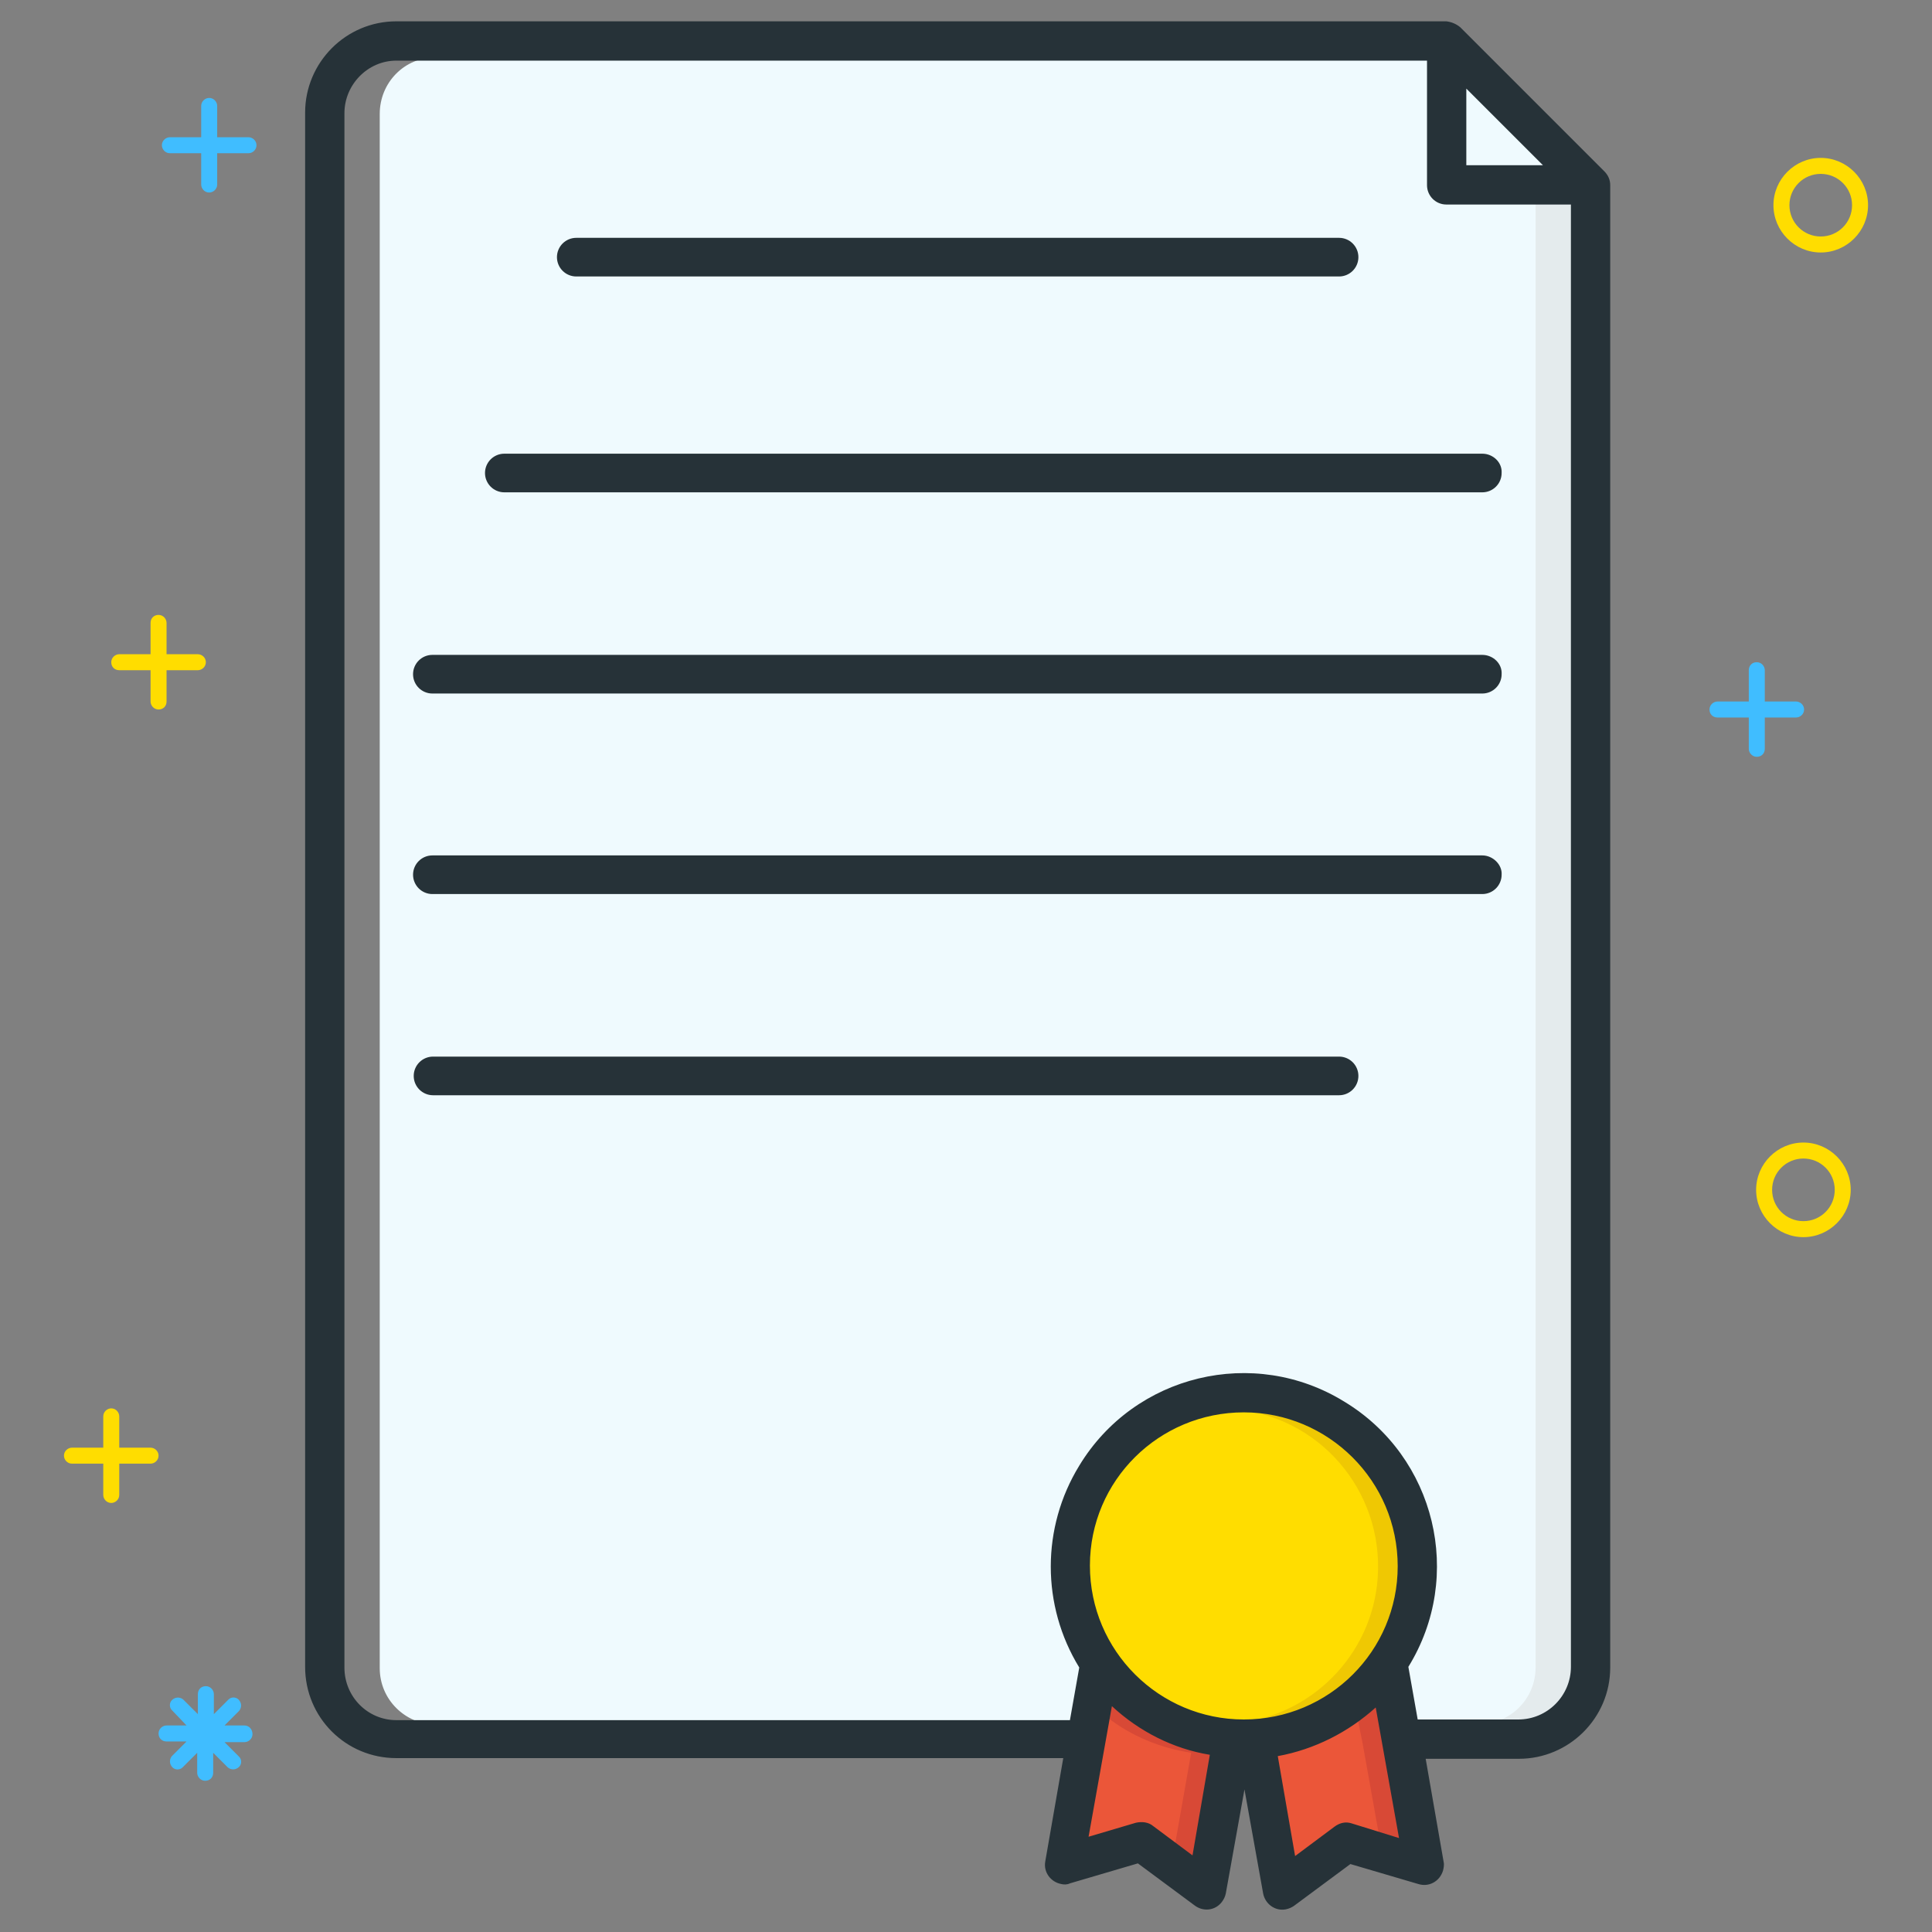 <?xml version="1.0" encoding="utf-8"?>
<!-- Generator: Adobe Illustrator 22.0.0, SVG Export Plug-In . SVG Version: 6.00 Build 0)  -->
<svg version="1.1" id="Layer_1" xmlns="http://www.w3.org/2000/svg" xmlns:xlink="http://www.w3.org/1999/xlink" x="0px" y="0px"
	 viewBox="0 0 290 290" style="enable-background:new 0 0 290 290;" xml:space="preserve">
<rect x="0" y="0" width="290" height="290" fill="#808080" stroke="none"/>
<style type="text/css">
	.st0{fill:#EFFAFE;}
	.st1{fill:#FFDD00;}
	.st2{fill:#EFC803;}
	.st3{fill:#E4EBED;}
	.st4{fill:#EB5639;}
	.st5{fill:#D84936;}
	.st6{fill:#263238;}
	.st7{fill:#40BDFF;}
</style>
<path class="st0" d="M210.8,250.1l1.5,8.6h15.7c4.7,0,8.5-3.8,8.5-8.5l0,0V30.2h-19.2c-1.3,0-2.4-1.1-2.4-2.4V8.6H65.4
	c-4.7,0-8.4,3.8-8.4,8.5v233.3c0,4.7,3.8,8.4,8.4,8.5h95.7l1.5-8.6c-8.3-13.3-4.3-30.8,9-39.1c13.3-8.3,30.8-4.3,39.1,9
	C216.5,229.2,216.5,240.9,210.8,250.1L210.8,250.1z M84.1,38.6c0-1.3,1.1-2.4,2.4-2.4H201c1.3,0,2.4,1.1,2.4,2.4S202.3,41,201,41
	H86.5C85.2,41,84.1,39.9,84.1,38.6z M64.9,159.2h136c1.3,0,2.4,1.1,2.4,2.4s-1.1,2.4-2.4,2.4h-136c-1.3,0-2.4-1.1-2.4-2.4
	S63.6,159.2,64.9,159.2z M222.5,73.4H75.7c-1.3,0-2.4-1.1-2.4-2.4c0-1.3,1.1-2.4,2.4-2.4h146.8c1.3,0,2.4,1.1,2.4,2.4
	C224.9,72.3,223.8,73.4,222.5,73.4z M222.5,103.5H64.9c-1.3,0-2.4-1.1-2.4-2.4c0-1.3,1.1-2.4,2.4-2.4h157.6c1.3,0,2.4,1.1,2.4,2.4
	C224.9,102.5,223.8,103.5,222.5,103.5z M64.9,129h157.6c1.3,0,2.4,1.1,2.4,2.4s-1.1,2.4-2.4,2.4H64.9c-1.3,0-2.4-1.1-2.4-2.4
	S63.6,129,64.9,129z"/>
<path class="st1" d="M186.7,258.7c13.1,0,23.7-10.6,23.7-23.7c0-13.1-10.6-23.7-23.7-23.7S163,222,163,235.1
	C163,248.1,173.6,258.7,186.7,258.7C186.7,258.7,186.7,258.7,186.7,258.7z"/>
<path class="st2" d="M186.7,211.4c-0.6,0-1.2,0-1.8,0.1c13,0.9,22.8,12.2,21.9,25.3c-0.8,11.7-10.2,21.1-21.9,21.9
	c0.6,0,1.2,0.1,1.8,0.1c13.1,0,23.7-10.6,23.7-23.7S199.8,211.4,186.7,211.4L186.7,211.4z"/>
<path class="st3" d="M230.5,30.2v220.1c0,4.7-3.8,8.5-8.5,8.5l0,0h5.9c4.7,0,8.5-3.8,8.5-8.5l0,0V30.2H230.5z"/>
<path class="st4" d="M200.7,274.6c0.6-0.4,1.4-0.6,2.1-0.4l7.9,2.4l-2.7-15.1l0,0c-1.1-6.2-0.9-5.1-1.2-6.5c-4.3,4.3-9.8,7.1-15.8,8
	l2.9,16.5L200.7,274.6z"/>
<path class="st4" d="M166.5,255.1l-3.8,21.6l7.9-2.4c0.7-0.2,1.5-0.1,2.1,0.4l6.7,4.9l2.9-16.5C174.4,261.7,170.5,258.6,166.5,255.1
	z"/>
<path class="st5" d="M204.5,261.5L204.5,261.5l2.5,14l3.7,1.1l-2.7-15.1l0,0c-1.1-6.2-0.9-5.1-1.2-6.5c-1,0.9-2,1.8-3.1,2.6
	L204.5,261.5z"/>
<path class="st5" d="M166.5,255.1l-0.4,2.6c3.7,2.9,8.1,4.7,12.7,5.4l-2.5,14.2l3.1,2.4l2.9-16.5
	C174.4,261.7,170.5,258.6,166.5,255.1z"/>
<polygon class="st0" points="219.5,25.5 233.1,25.5 219.5,11.9 "/>
<path class="st6" d="M241.7,250.3V27.8c0-0.8-0.3-1.5-0.9-2.1L219.2,4.1c-0.6-0.5-1.3-0.8-2.1-0.9H59.5c-7.6,0-13.7,6.2-13.7,13.7
	v233.3c0,7.6,6.1,13.7,13.7,13.7h100.1l-2.7,15.5c-0.3,1.6,0.8,3.1,2.4,3.4c0.4,0.1,0.9,0.1,1.3-0.1l10.2-3l8.5,6.3
	c1.3,1,3.1,0.8,4.1-0.5c0.3-0.4,0.5-0.8,0.6-1.3l2.8-15.6l2.8,15.6c0.3,1.6,1.8,2.7,3.4,2.4c0.5-0.1,0.9-0.3,1.2-0.5l8.5-6.3l10.2,3
	c1.6,0.5,3.2-0.4,3.7-2c0.1-0.4,0.2-0.9,0.1-1.3l-2.7-15.5H228C235.5,264,241.7,257.9,241.7,250.3z M220.1,13.3l11.5,11.5h-11.5
	L220.1,13.3z M179,278.5l-5.9-4.4c-0.7-0.6-1.7-0.7-2.6-0.5l-7.1,2.1l3.5-19.6l0,0c4.1,3.8,9.2,6.4,14.7,7.3L179,278.5z
	 M186.7,258.1c-12.7,0-23.1-10.3-23.1-23.1S174,212,186.7,212c12.7,0,23.1,10.3,23.1,23.1C209.8,247.8,199.5,258.1,186.7,258.1
	C186.7,258.1,186.7,258.1,186.7,258.1L186.7,258.1z M202.9,273.7c-0.9-0.3-1.8-0.1-2.6,0.5l-5.9,4.4l-2.6-15l0,0
	c5.5-1,10.6-3.6,14.7-7.3l0,0l3.5,19.6L202.9,273.7z M212.8,258.1l-1.4-7.9c8.4-13.6,4.1-31.5-9.6-39.8c-13.6-8.4-31.5-4.1-39.8,9.6
	c-5.7,9.3-5.7,21,0,30.3l-1.4,7.9H59.5c-4.3,0-7.8-3.5-7.8-7.9V17c0-4.3,3.5-7.9,7.8-7.9h154.7v18.7c0,1.6,1.3,2.9,2.9,2.9h18.7
	v219.5c0,4.3-3.5,7.9-7.9,7.9l0,0L212.8,258.1z"/>
<path class="st6" d="M86.5,41.5H201c1.6,0,2.9-1.3,2.9-2.9s-1.3-2.9-2.9-2.9H86.5c-1.6,0-2.9,1.3-2.9,2.9S84.9,41.5,86.5,41.5z"/>
<path class="st6" d="M222.5,68.1H75.7c-1.6,0-2.9,1.3-2.9,2.9c0,1.6,1.3,2.9,2.9,2.9h146.8c1.6,0,2.9-1.3,2.9-2.9
	C225.5,69.4,224.1,68.1,222.5,68.1z"/>
<path class="st6" d="M222.5,98.3H64.9c-1.6,0-2.9,1.3-2.9,2.9c0,1.6,1.3,2.9,2.9,2.9h157.6c1.6,0,2.9-1.3,2.9-2.9
	C225.5,99.6,224.1,98.3,222.5,98.3z"/>
<path class="st6" d="M222.5,128.4H64.9c-1.6,0-2.9,1.3-2.9,2.9c0,1.6,1.3,2.9,2.9,2.9h157.6c1.6,0,2.9-1.3,2.9-2.9
	C225.5,129.8,224.1,128.4,222.5,128.4z"/>
<path class="st6" d="M201,158.6h-136c-1.6,0-2.9,1.3-2.9,2.9c0,1.6,1.3,2.9,2.9,2.9h136c1.6,0,2.9-1.3,2.9-2.9
	C203.9,159.9,202.6,158.6,201,158.6z"/>
<path class="st1" d="M29.7,98.2H25v-4.7c0-0.6-0.5-1.2-1.2-1.2s-1.2,0.5-1.2,1.2v4.7h-4.7c-0.6,0-1.2,0.5-1.2,1.2s0.5,1.2,1.2,1.2
	h4.7v4.7c0,0.6,0.5,1.2,1.2,1.2s1.2-0.5,1.2-1.2v-4.7h4.7c0.6,0,1.2-0.5,1.2-1.2S30.3,98.2,29.7,98.2z"/>
<path class="st1" d="M22.6,217.3h-4.7v-4.7c0-0.6-0.5-1.2-1.2-1.2c-0.6,0-1.2,0.5-1.2,1.2v4.7h-4.7c-0.6,0-1.2,0.5-1.2,1.2
	c0,0.6,0.5,1.2,1.2,1.2h4.7v4.7c0,0.6,0.5,1.2,1.2,1.2c0.6,0,1.2-0.5,1.2-1.2v-4.7h4.7c0.6,0,1.2-0.5,1.2-1.2
	C23.8,217.8,23.2,217.3,22.6,217.3z"/>
<path class="st7" d="M37.3,20.6h-4.7v-4.7c0-0.6-0.5-1.2-1.2-1.2c-0.6,0-1.2,0.5-1.2,1.2v4.7h-4.7c-0.6,0-1.2,0.5-1.2,1.2
	c0,0.6,0.5,1.2,1.2,1.2h4.7v4.7c0,0.6,0.5,1.2,1.2,1.2c0.6,0,1.2-0.5,1.2-1.2V23h4.7c0.6,0,1.2-0.5,1.2-1.2
	C38.5,21.1,37.9,20.6,37.3,20.6z"/>
<path class="st7" d="M269.6,105.3h-4.7v-4.7c0-0.6-0.5-1.2-1.2-1.2s-1.2,0.5-1.2,1.2v4.7h-4.7c-0.6,0-1.2,0.5-1.2,1.2
	s0.5,1.2,1.2,1.2h4.7v4.7c0,0.6,0.5,1.2,1.2,1.2s1.2-0.5,1.2-1.2v-4.7h4.7c0.6,0,1.2-0.5,1.2-1.2S270.2,105.3,269.6,105.3z"/>
<path class="st1" d="M270.7,185.7c-3.9,0-7.1-3.2-7.1-7.1s3.2-7.1,7.1-7.1s7.1,3.2,7.1,7.1S274.6,185.7,270.7,185.7z M270.7,173.9
	c-2.6,0-4.7,2.1-4.7,4.7s2.1,4.7,4.7,4.7s4.7-2.1,4.7-4.7S273.3,173.9,270.7,173.9z"/>
<path class="st1" d="M273.3,37.9c-3.9,0-7.1-3.2-7.1-7.1s3.2-7.1,7.1-7.1s7.1,3.2,7.1,7.1S277.2,37.9,273.3,37.9L273.3,37.9z
	 M273.3,26.1c-2.6,0-4.7,2.1-4.7,4.7s2.1,4.7,4.7,4.7s4.7-2.1,4.7-4.7S275.9,26.1,273.3,26.1z"/>
<path class="st7" d="M36.7,259h-3l2.2-2.2c0.4-0.5,0.4-1.2-0.1-1.7c-0.4-0.4-1.1-0.4-1.5,0l-2.2,2.2v-3c0-0.6-0.5-1.2-1.2-1.2
	s-1.2,0.5-1.2,1.2v3l-2.2-2.2c-0.5-0.4-1.2-0.4-1.7,0.1c-0.4,0.4-0.4,1.1,0,1.5L28,259h-3c-0.6,0-1.2,0.5-1.2,1.2s0.5,1.2,1.2,1.2h3
	l-2.2,2.2c-0.4,0.5-0.4,1.2,0.1,1.7c0.4,0.4,1.1,0.4,1.5,0l2.2-2.2v3c0,0.6,0.5,1.2,1.2,1.2s1.2-0.5,1.2-1.2v-3l2.2,2.2
	c0.5,0.4,1.2,0.4,1.7-0.1c0.4-0.4,0.4-1.1,0-1.5l-2.2-2.2h3c0.6,0,1.2-0.5,1.2-1.2S37.4,259,36.7,259z"/>
</svg>

